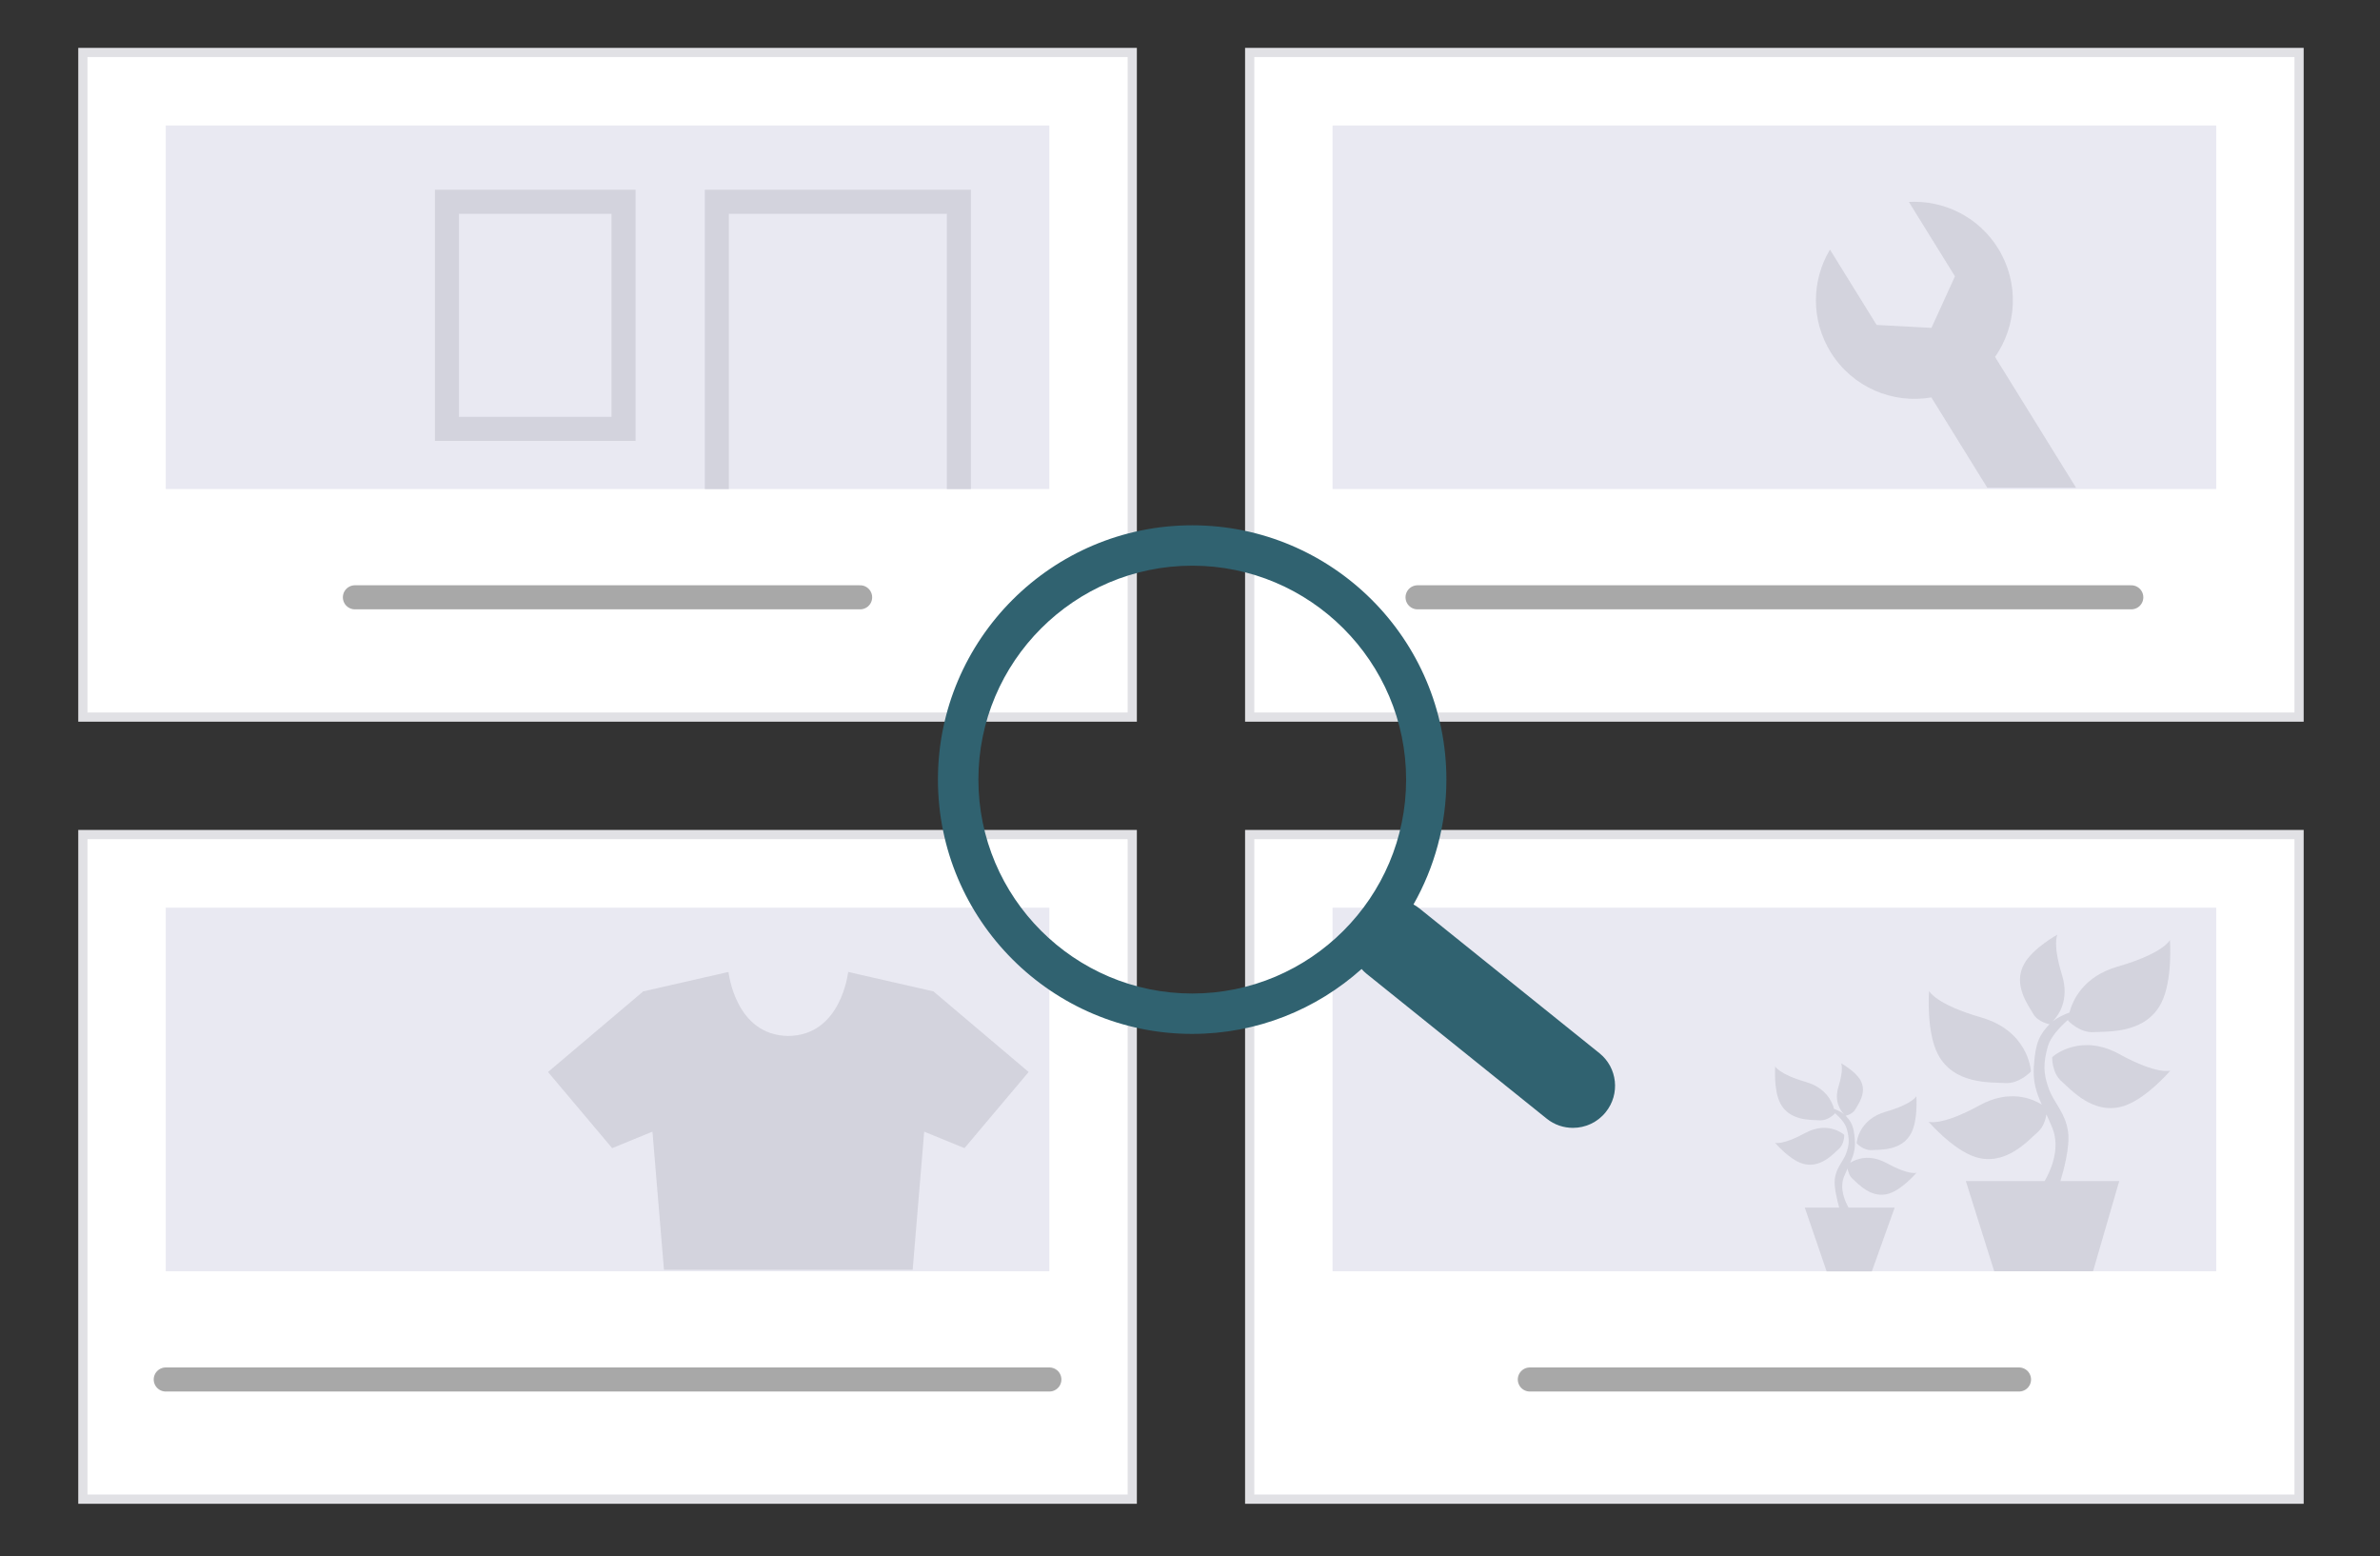<?xml version="1.0" encoding="utf-8"?>
<!-- Generator: Adobe Illustrator 25.0.0, SVG Export Plug-In . SVG Version: 6.00 Build 0)  -->
<svg version="1.1" id="Calque_1" xmlns="http://www.w3.org/2000/svg" xmlns:xlink="http://www.w3.org/1999/xlink" x="0px" y="0px"
	 viewBox="0 0 258.19 168.75" style="enable-background:new 0 0 258.19 168.75;" xml:space="preserve">
<rect x="0" y="0" width="258.19" height="168.75" fill="#333333" stroke="none"/>
<style type="text/css">
	.st0{fill:#FFFFFF;}
	.st1{fill:#E1E1E5;}
	.st2{fill:#E9E9F2;}
	.st3{fill:#FFFFFF;stroke:#A8A8A8;stroke-width:2.61;stroke-linecap:round;stroke-miterlimit:10;}
	.st4{fill:#FFFFFF;stroke:#A8A8A8;stroke-width:4.437;stroke-linecap:round;stroke-miterlimit:10;}
	.st5{fill:none;stroke:#D3D3DD;stroke-width:2;stroke-linecap:round;stroke-miterlimit:10;}
	.st6{fill:#D3D3DD;}
	.st7{fill:#306270;}
	.st8{fill:#8E8E8E;}
	.st9{fill:#A8A8A8;}
</style>
<g>
	<rect x="8.99" y="5.69" class="st0" width="113.84" height="72.08"/>
	<g>
		<path class="st1" d="M122.33,6.19v71.08H9.49V6.19H122.33 M123.33,5.19H8.49v73.08h114.84V5.19L123.33,5.19z"/>
	</g>
</g>
<rect x="17.98" y="13.61" class="st2" width="95.86" height="39.43"/>
<line class="st3" x1="38.5" y1="64.78" x2="93.31" y2="64.78"/>
<g>
	<rect x="135.57" y="5.69" class="st0" width="113.84" height="72.08"/>
	<g>
		<path class="st1" d="M248.91,6.19v71.08H136.07V6.19H248.91 M249.91,5.19H135.07v73.08h114.84V5.19L249.91,5.19z"/>
	</g>
</g>
<rect x="144.56" y="13.61" class="st2" width="95.86" height="39.43"/>
<line class="st3" x1="153.78" y1="64.78" x2="231.21" y2="64.78"/>
<g>
	<rect x="8.99" y="90.51" class="st0" width="113.84" height="72.08"/>
	<g>
		<path class="st1" d="M122.33,91.01v71.08H9.49V91.01H122.33 M123.33,90.01H8.49v73.08h114.84V90.01L123.33,90.01z"/>
	</g>
</g>
<rect x="17.98" y="98.44" class="st2" width="95.86" height="39.43"/>
<line class="st3" x1="17.98" y1="149.61" x2="113.84" y2="149.61"/>
<g>
	<rect x="135.57" y="90.51" class="st0" width="113.84" height="72.08"/>
	<g>
		<path class="st1" d="M248.91,91.01v71.08H136.07V91.01H248.91 M249.91,90.01H135.07v73.08h114.84V90.01L249.91,90.01z"/>
	</g>
</g>
<rect x="144.56" y="98.44" class="st2" width="95.86" height="39.43"/>
<line class="st3" x1="165.96" y1="149.61" x2="219.03" y2="149.61"/>
<path class="st6" d="M216.76,26.94c-2.13-3.44-5.9-5.25-9.68-5.04l5,8.07l-2.55,5.59l-5.95-0.32l-5.06-8.17
	c-1.99,3.32-2.1,7.61,0.08,11.13c2.37,3.82,6.75,5.63,10.92,4.9l6.07,9.8h9.63l-8.79-14.19C218.81,35.31,219.08,30.69,216.76,26.94z
	"/>
<path class="st6" d="M66.41,124.52l4.37-1.79l1.25,14.98h26.98l1.25-14.98l4.37,1.79l6.96-8.26l-10.28-8.7l0-0.03l-9.3-2.12
	c0,0-0.72,6.89-6.49,6.94c-5.77-0.05-6.49-6.94-6.49-6.94l-9.3,2.12l0,0.03l-10.28,8.7L66.41,124.52z"/>
<g>
	<path class="st6" d="M68.95,47.82H47.18V20.58h21.77V47.82z M49.79,45.21h16.55V23.19H49.79V45.21z"/>
</g>
<polygon class="st6" points="79.07,53.04 79.07,23.19 102.72,23.19 102.72,53.04 105.33,53.04 105.33,20.58 76.46,20.58 
	76.46,53.04 "/>
<g>
	<path class="st6" d="M217.53,117.46c1.54,0.1,2.79-1.25,2.79-1.25c0-0.29-0.38-4.42-5.38-5.86c-5-1.44-5.67-2.88-5.67-2.88
		s-0.33,4.39,0.96,6.87C211.96,117.65,215.99,117.36,217.53,117.46z"/>
	<path class="st6" d="M229.91,114.32c-4.17-2.29-7.1,0.14-7.28,0.33c0,0-0.06,1.68,1,2.61c1.06,0.93,3.49,3.73,6.76,2.69
		c2.44-0.77,5.06-3.84,5.06-3.84S234.08,116.61,229.91,114.32z"/>
</g>
<g>
	<path class="st6" d="M203.05,124.73c-0.9,0.06-1.63-0.73-1.63-0.73c0-0.17,0.23-2.59,3.15-3.43c2.93-0.84,3.32-1.69,3.32-1.69
		s0.2,2.57-0.56,4.02C206.31,124.84,203.95,124.67,203.05,124.73z"/>
	<path class="st6" d="M195.81,122.89c2.44-1.34,4.15,0.08,4.26,0.19c0,0,0.03,0.98-0.59,1.53c-0.62,0.55-2.05,2.18-3.96,1.58
		c-1.43-0.45-2.96-2.25-2.96-2.25S193.36,124.23,195.81,122.89z"/>
	<path class="st6" d="M199.05,127.82c0.17-1.19,0.85-1.79,1.19-2.64c0.42-1.06,0.38-1.75,0.1-2.77c-0.17-0.61-0.76-1.24-1.29-1.7
		c0,0.03,0,0.05,0,0.06c0,0-0.73,0.79-1.63,0.73c-0.9-0.06-3.26,0.11-4.28-1.83c-0.76-1.45-0.56-4.02-0.56-4.02s0.39,0.84,3.32,1.69
		c2.17,0.63,2.85,2.12,3.06,2.92c0.36,0.13,0.76,0.32,1.07,0.56c-0.37-0.38-1.08-1.37-0.59-2.95c0.62-2.01,0.28-2.56,0.28-2.56
		s1.56,0.86,2.11,1.85c0.74,1.32-0.26,2.63-0.57,3.17c-0.31,0.54-1.04,0.67-1.04,0.67c0.63,0.66,0.9,1.16,1,2.67
		c0.06,1-0.15,1.63-0.5,2.43c0.61-0.38,2.06-0.99,3.94,0.04c2.44,1.34,3.25,1.05,3.25,1.05s-1.53,1.79-2.96,2.25
		c-1.91,0.61-3.34-1.03-3.96-1.58c-0.37-0.32-0.5-0.79-0.56-1.13c-0.11,0.25-0.24,0.53-0.37,0.84c-0.57,1.36,0.16,2.84,0.48,3.4h5
		l-2.48,6.92h-4.9l-2.37-6.92h3.73C199.36,130.36,198.92,128.78,199.05,127.82z"/>
</g>
<path class="st6" d="M214.29,125.48c3.27,1.03,5.7-1.76,6.76-2.69c0.63-0.55,0.86-1.36,0.95-1.93c0.2,0.43,0.41,0.9,0.63,1.43
	c0.97,2.33-0.27,4.86-0.82,5.8h-8.55l3.08,9.78h10.72l2.84-9.78h-6.38c0.31-1,1.06-3.71,0.83-5.35c-0.29-2.04-1.46-3.05-2.03-4.51
	c-0.71-1.81-0.65-2.99-0.17-4.73c0.29-1.03,1.3-2.11,2.21-2.91c0,0.05-0.01,0.08-0.01,0.1c0,0,1.25,1.35,2.79,1.25
	s5.57,0.19,7.3-3.12c1.29-2.48,0.96-6.87,0.96-6.87s-0.67,1.44-5.67,2.88c-3.71,1.07-4.87,3.62-5.23,4.98
	c-0.61,0.23-1.3,0.55-1.82,0.96c0.64-0.65,1.85-2.33,1.01-5.04c-1.06-3.44-0.49-4.37-0.49-4.37s-2.67,1.47-3.61,3.17
	c-1.26,2.26,0.44,4.48,0.97,5.41c0.53,0.93,1.78,1.14,1.78,1.14c-1.08,1.13-1.54,1.98-1.7,4.57c-0.11,1.7,0.25,2.78,0.86,4.15
	c-1.05-0.66-3.52-1.7-6.74,0.07c-4.17,2.29-5.54,1.79-5.54,1.79S211.85,124.7,214.29,125.48z"/>
<path class="st7" d="M173.51,114.22l-19.54-15.71c-0.2-0.16-0.41-0.3-0.63-0.42c2.27-4,3.57-8.62,3.57-13.54
	c0-15.21-12.37-27.58-27.58-27.58c-15.21,0-27.58,12.37-27.58,27.58s12.37,27.58,27.58,27.58c7.06,0,13.5-2.67,18.38-7.04
	c0.17,0.19,0.34,0.36,0.54,0.52l19.54,15.71c0.84,0.68,1.85,1,2.85,1c1.33,0,2.65-0.58,3.55-1.7
	C175.78,118.66,175.47,115.79,173.51,114.22z M129.34,107.75c-12.79,0-23.2-10.41-23.2-23.2s10.41-23.2,23.2-23.2
	s23.2,10.41,23.2,23.2S142.13,107.75,129.34,107.75z"/>
</svg>
